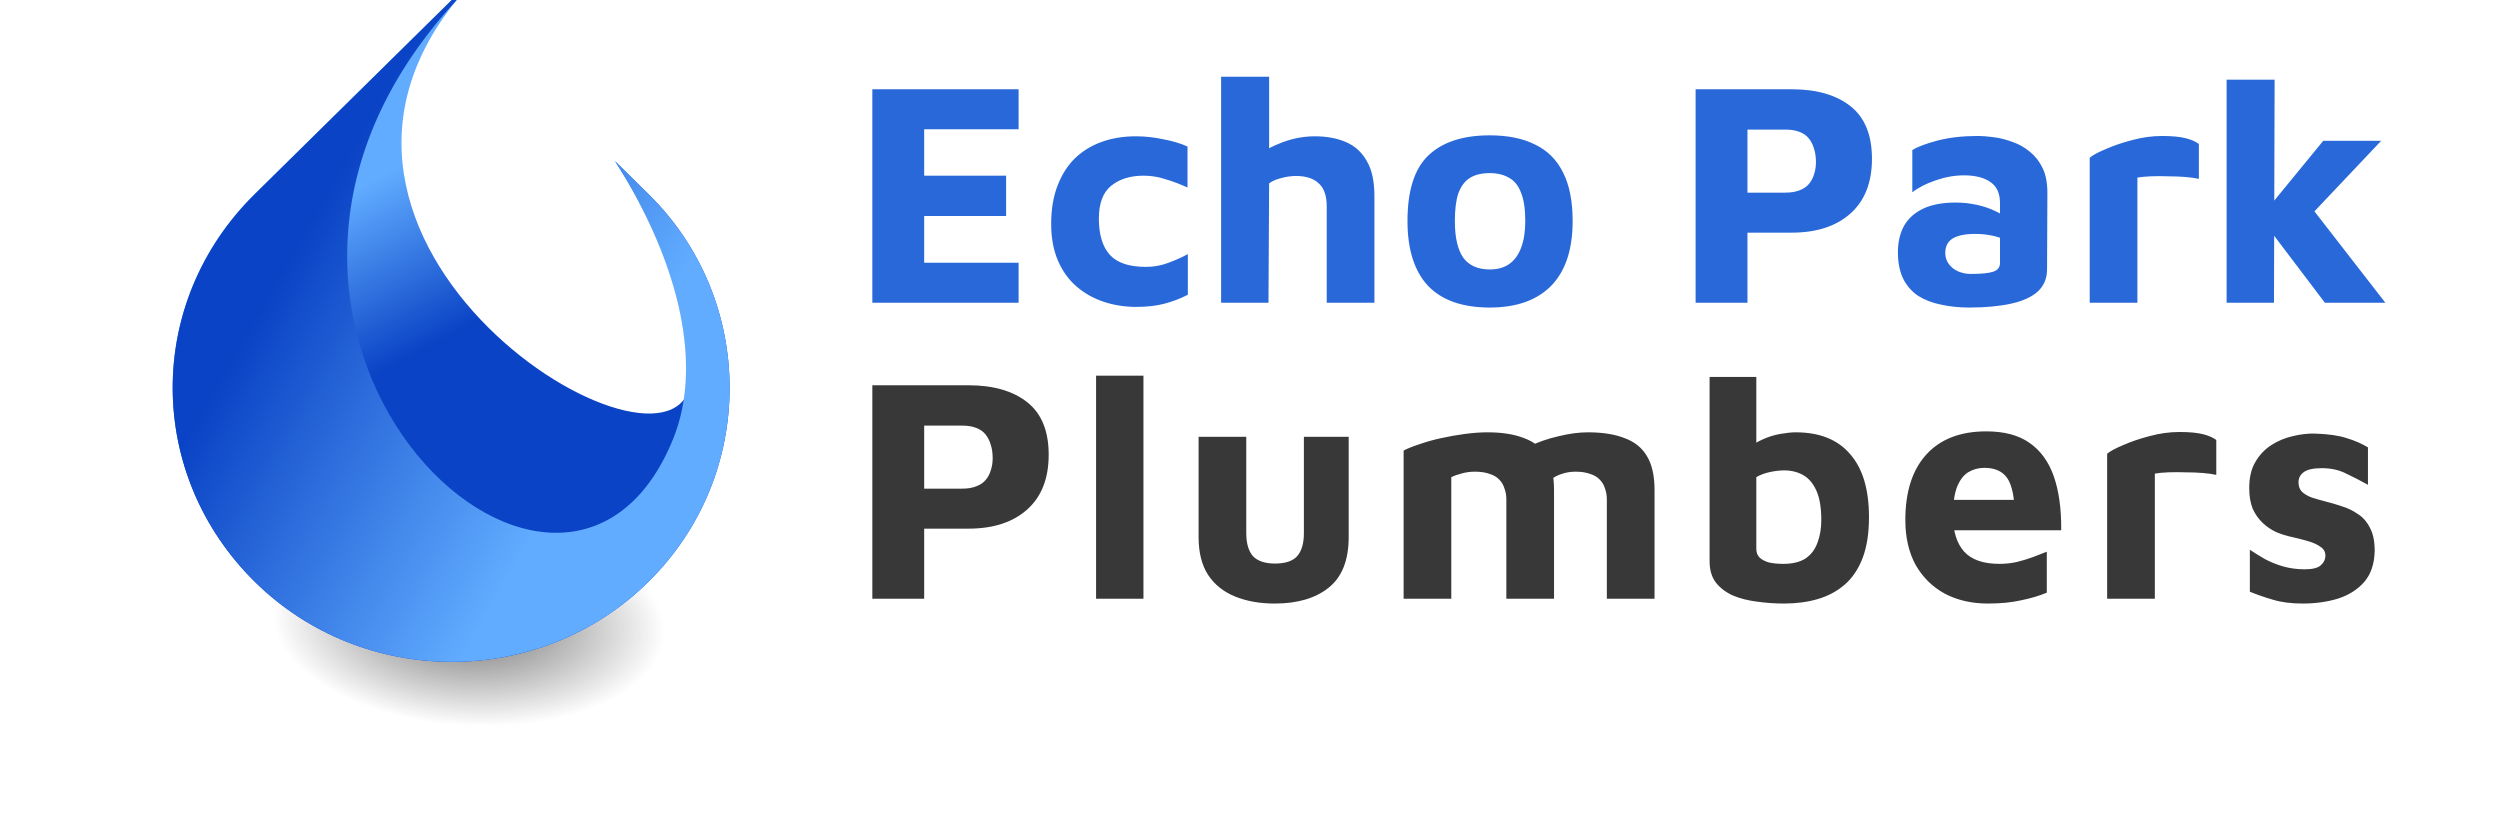 <svg xmlns="http://www.w3.org/2000/svg" width="256" height="86" viewBox="0 0 256 86" fill="none"><path d="M89.327 31V9.14H104.305V13.236H94.636V17.989H103.027V22.118H94.636V26.903H104.305V31H89.327ZM116.358 31.426C115.178 31.426 114.064 31.251 113.015 30.902C111.967 30.552 111.038 30.028 110.229 29.328C109.421 28.629 108.787 27.744 108.329 26.674C107.87 25.603 107.64 24.358 107.64 22.938C107.64 21.43 107.859 20.119 108.296 19.005C108.733 17.869 109.334 16.929 110.098 16.186C110.885 15.443 111.803 14.886 112.851 14.515C113.9 14.143 115.058 13.957 116.325 13.957C117.221 13.957 118.139 14.056 119.079 14.252C120.04 14.427 120.881 14.678 121.602 15.006V19.201C120.837 18.852 120.084 18.568 119.341 18.349C118.62 18.109 117.877 17.989 117.112 17.989C115.736 17.989 114.621 18.338 113.769 19.037C112.939 19.715 112.524 20.829 112.524 22.38C112.524 24.019 112.895 25.254 113.638 26.084C114.381 26.914 115.615 27.329 117.341 27.329C118.15 27.329 118.926 27.187 119.668 26.903C120.433 26.619 121.089 26.324 121.635 26.018V30.181C120.87 30.574 120.073 30.88 119.242 31.098C118.412 31.317 117.451 31.426 116.358 31.426ZM125.042 31V7.861H129.958V17.694L127.893 16.579C128.767 15.815 129.794 15.192 130.974 14.711C132.176 14.209 133.399 13.957 134.645 13.957C135.846 13.957 136.906 14.154 137.824 14.547C138.741 14.941 139.452 15.585 139.954 16.481C140.479 17.355 140.741 18.568 140.741 20.119V31H135.857V21.135C135.857 20.043 135.584 19.256 135.038 18.775C134.514 18.273 133.738 18.021 132.711 18.021C132.187 18.021 131.662 18.098 131.138 18.251C130.635 18.382 130.242 18.557 129.958 18.775L129.892 31H125.042ZM152.55 31.492C149.753 31.492 147.645 30.749 146.225 29.263C144.826 27.755 144.127 25.549 144.127 22.643C144.127 19.518 144.837 17.279 146.258 15.924C147.7 14.547 149.797 13.859 152.55 13.859C154.407 13.859 155.959 14.176 157.204 14.809C158.471 15.421 159.422 16.372 160.055 17.661C160.711 18.95 161.039 20.611 161.039 22.643C161.039 25.549 160.307 27.755 158.843 29.263C157.379 30.749 155.281 31.492 152.55 31.492ZM152.55 27.591C153.359 27.591 154.025 27.406 154.549 27.034C155.096 26.641 155.5 26.084 155.762 25.363C156.046 24.62 156.188 23.713 156.188 22.643C156.188 21.419 156.046 20.458 155.762 19.759C155.5 19.037 155.096 18.524 154.549 18.218C154.003 17.89 153.337 17.727 152.55 17.727C151.72 17.727 151.043 17.89 150.518 18.218C149.994 18.546 149.601 19.07 149.338 19.791C149.098 20.49 148.978 21.441 148.978 22.643C148.978 24.303 149.262 25.549 149.83 26.379C150.42 27.187 151.327 27.591 152.55 27.591ZM178.94 23.823V31H173.631V9.14H183.463C186.02 9.14 188.03 9.719 189.494 10.877C190.958 12.035 191.689 13.826 191.689 16.252C191.689 18.677 190.958 20.545 189.494 21.856C188.03 23.167 186.02 23.823 183.463 23.823H178.94ZM178.94 19.726H182.808C183.376 19.726 183.856 19.649 184.25 19.496C184.665 19.343 184.993 19.125 185.233 18.841C185.473 18.557 185.648 18.229 185.757 17.858C185.888 17.464 185.954 17.049 185.954 16.612C185.954 16.088 185.888 15.629 185.757 15.236C185.648 14.842 185.473 14.493 185.233 14.187C184.993 13.881 184.665 13.652 184.25 13.499C183.856 13.346 183.376 13.269 182.808 13.269H178.94V19.726ZM201.622 31.492C200.617 31.492 199.667 31.393 198.771 31.197C197.897 31.022 197.121 30.727 196.444 30.312C195.788 29.875 195.275 29.296 194.903 28.575C194.532 27.832 194.346 26.914 194.346 25.822C194.346 24.795 194.554 23.899 194.969 23.134C195.406 22.369 196.061 21.779 196.935 21.364C197.809 20.949 198.913 20.742 200.246 20.742C200.988 20.742 201.71 20.818 202.409 20.971C203.108 21.124 203.731 21.332 204.277 21.594C204.845 21.856 205.293 22.14 205.621 22.446L205.817 24.806C205.38 24.544 204.856 24.336 204.244 24.183C203.632 24.03 202.977 23.953 202.278 23.953C201.207 23.953 200.42 24.117 199.918 24.445C199.437 24.751 199.197 25.243 199.197 25.92C199.197 26.335 199.317 26.707 199.557 27.034C199.798 27.362 200.114 27.613 200.508 27.788C200.923 27.963 201.349 28.05 201.786 28.05C202.9 28.05 203.676 27.974 204.113 27.821C204.572 27.668 204.801 27.362 204.801 26.903V20.807C204.801 19.802 204.473 19.081 203.818 18.644C203.184 18.185 202.278 17.956 201.098 17.956C200.136 17.956 199.164 18.131 198.181 18.48C197.219 18.808 196.433 19.212 195.821 19.693V15.367C196.389 15.017 197.263 14.689 198.443 14.383C199.645 14.078 200.988 13.925 202.474 13.925C202.999 13.925 203.578 13.968 204.211 14.056C204.845 14.143 205.479 14.307 206.112 14.547C206.746 14.766 207.325 15.094 207.849 15.531C208.395 15.968 208.832 16.525 209.16 17.202C209.488 17.879 209.652 18.721 209.652 19.726L209.619 27.559C209.619 28.498 209.302 29.263 208.669 29.853C208.035 30.421 207.117 30.836 205.916 31.098C204.736 31.36 203.305 31.492 201.622 31.492ZM213.987 31V16.153C214.293 15.891 214.839 15.596 215.625 15.268C216.412 14.919 217.308 14.613 218.313 14.351C219.34 14.067 220.367 13.925 221.394 13.925C222.421 13.925 223.229 14.001 223.819 14.154C224.409 14.307 224.857 14.504 225.163 14.744V18.316C224.791 18.229 224.321 18.163 223.753 18.12C223.185 18.076 222.595 18.054 221.984 18.054C221.372 18.032 220.793 18.032 220.247 18.054C219.7 18.076 219.241 18.12 218.87 18.185V31H213.987ZM231.807 21.856L237.903 14.416H243.835L234.626 24.15L231.807 21.856ZM232.856 31H228.005V8.156H232.921L232.856 31ZM235.511 19.726L244.261 31H238.067L232.037 23.036L235.511 19.726Z" fill="#2868D9"></path><path d="M94.636 54.134V61.312H89.327V39.451H99.159C101.716 39.451 103.726 40.031 105.19 41.188C106.654 42.346 107.386 44.138 107.386 46.563C107.386 48.989 106.654 50.857 105.19 52.168C103.726 53.479 101.716 54.134 99.159 54.134H94.636ZM94.636 50.038H98.504C99.072 50.038 99.552 49.961 99.946 49.808C100.361 49.655 100.689 49.437 100.929 49.153C101.169 48.869 101.344 48.541 101.453 48.169C101.585 47.776 101.65 47.361 101.65 46.924C101.65 46.4 101.585 45.941 101.453 45.547C101.344 45.154 101.169 44.805 100.929 44.499C100.689 44.193 100.361 43.963 99.946 43.81C99.552 43.657 99.072 43.581 98.504 43.581H94.636V50.038ZM117.089 61.312H112.238V38.468H117.089V61.312ZM130.535 61.803C129.006 61.803 127.651 61.563 126.471 61.082C125.291 60.602 124.374 59.87 123.718 58.886C123.063 57.882 122.735 56.581 122.735 54.986V44.728H127.618V54.593C127.618 55.642 127.848 56.428 128.306 56.953C128.787 57.455 129.541 57.707 130.568 57.707C131.617 57.707 132.37 57.455 132.829 56.953C133.288 56.428 133.518 55.642 133.518 54.593V44.728H138.106V54.986C138.106 57.346 137.429 59.072 136.074 60.165C134.719 61.257 132.873 61.803 130.535 61.803ZM159.133 50.169V61.312H154.25V51.152C154.25 50.737 154.185 50.354 154.053 50.005C153.944 49.655 153.769 49.36 153.529 49.12C153.289 48.858 152.961 48.661 152.546 48.53C152.131 48.377 151.628 48.3 151.038 48.3C150.536 48.3 150.066 48.366 149.629 48.497C149.214 48.606 148.875 48.727 148.613 48.858V61.312H143.73V46.137C144.145 45.919 144.691 45.7 145.368 45.482C146.046 45.242 146.788 45.034 147.597 44.859C148.405 44.684 149.214 44.542 150.022 44.433C150.852 44.324 151.617 44.269 152.316 44.269C153.802 44.269 155.048 44.466 156.053 44.859C157.08 45.231 157.844 45.842 158.347 46.694C158.871 47.547 159.133 48.705 159.133 50.169ZM154.119 47.252C154.796 46.662 155.616 46.148 156.577 45.711C157.538 45.252 158.554 44.903 159.625 44.663C160.696 44.4 161.69 44.269 162.608 44.269C164.093 44.269 165.339 44.466 166.344 44.859C167.371 45.231 168.135 45.842 168.638 46.694C169.162 47.547 169.425 48.705 169.425 50.169V61.312H164.541V51.152C164.541 50.737 164.476 50.354 164.345 50.005C164.235 49.655 164.06 49.36 163.82 49.12C163.58 48.858 163.252 48.661 162.837 48.53C162.422 48.377 161.919 48.3 161.329 48.3C160.827 48.3 160.357 48.377 159.92 48.53C159.505 48.661 159.166 48.836 158.904 49.054L154.119 47.252ZM182.666 61.803C181.748 61.803 180.83 61.738 179.913 61.607C179.017 61.498 178.198 61.29 177.455 60.984C176.734 60.656 176.155 60.219 175.718 59.673C175.281 59.105 175.062 58.373 175.062 57.477V38.599H179.847V47.645L178.93 46.105C179.323 45.646 179.825 45.285 180.437 45.023C181.049 44.739 181.672 44.542 182.305 44.433C182.939 44.324 183.463 44.269 183.878 44.269C186.326 44.269 188.183 45.012 189.45 46.498C190.739 47.962 191.384 50.114 191.384 52.954C191.384 54.615 191.165 56.013 190.728 57.15C190.291 58.286 189.679 59.192 188.893 59.87C188.106 60.547 187.189 61.039 186.14 61.345C185.091 61.651 183.933 61.803 182.666 61.803ZM182.6 57.739C183.562 57.739 184.326 57.554 184.894 57.182C185.463 56.789 185.867 56.254 186.107 55.576C186.369 54.899 186.5 54.123 186.5 53.249C186.5 52.004 186.337 51.01 186.009 50.267C185.681 49.524 185.233 48.989 184.665 48.661C184.097 48.333 183.441 48.169 182.699 48.169C182.262 48.169 181.781 48.224 181.257 48.333C180.732 48.443 180.262 48.617 179.847 48.858V56.199C179.847 56.592 179.967 56.898 180.208 57.117C180.448 57.335 180.776 57.499 181.191 57.608C181.628 57.696 182.098 57.739 182.6 57.739ZM203.562 61.803C201.902 61.803 200.427 61.465 199.138 60.787C197.87 60.088 196.876 59.105 196.155 57.838C195.456 56.549 195.106 55.019 195.106 53.249C195.106 50.365 195.817 48.137 197.237 46.563C198.679 44.968 200.733 44.171 203.398 44.171C205.234 44.171 206.709 44.564 207.823 45.351C208.959 46.137 209.789 47.285 210.314 48.792C210.838 50.3 211.089 52.135 211.067 54.298H198.449L197.925 51.185H207.036L206.315 52.725C206.293 50.955 206.042 49.71 205.561 48.989C205.081 48.268 204.294 47.907 203.202 47.907C202.59 47.907 202.033 48.06 201.53 48.366C201.049 48.672 200.667 49.185 200.383 49.906C200.121 50.606 199.99 51.578 199.99 52.823C199.99 54.397 200.361 55.609 201.104 56.461C201.869 57.313 203.081 57.739 204.742 57.739C205.354 57.739 205.955 57.674 206.545 57.543C207.156 57.39 207.725 57.215 208.249 57.018C208.773 56.822 209.221 56.647 209.593 56.494V60.689C208.806 61.017 207.921 61.279 206.938 61.476C205.977 61.694 204.851 61.803 203.562 61.803ZM215.771 61.312V46.465C216.077 46.203 216.623 45.908 217.41 45.58C218.197 45.231 219.092 44.925 220.098 44.663C221.124 44.379 222.151 44.236 223.178 44.236C224.205 44.236 225.014 44.313 225.604 44.466C226.194 44.619 226.641 44.816 226.947 45.056V48.628C226.576 48.541 226.106 48.475 225.538 48.432C224.97 48.388 224.38 48.366 223.768 48.366C223.156 48.344 222.577 48.344 222.031 48.366C221.485 48.388 221.026 48.432 220.655 48.497V61.312H215.771ZM235.793 61.803C234.613 61.803 233.597 61.672 232.745 61.41C231.915 61.17 231.128 60.897 230.385 60.591V56.297C230.844 56.603 231.358 56.92 231.926 57.248C232.494 57.554 233.116 57.805 233.794 58.002C234.493 58.198 235.225 58.297 235.99 58.297C236.776 58.297 237.323 58.166 237.628 57.903C237.956 57.619 238.12 57.281 238.12 56.887C238.12 56.516 237.956 56.221 237.628 56.002C237.301 55.762 236.875 55.565 236.35 55.413C235.826 55.26 235.269 55.117 234.679 54.986C234.154 54.877 233.63 54.713 233.106 54.495C232.581 54.255 232.111 53.938 231.696 53.544C231.281 53.151 230.942 52.67 230.68 52.102C230.44 51.512 230.32 50.802 230.32 49.972C230.32 48.901 230.527 48.016 230.942 47.317C231.358 46.596 231.904 46.017 232.581 45.58C233.259 45.143 233.99 44.837 234.777 44.663C235.564 44.466 236.328 44.379 237.071 44.4C238.426 44.444 239.497 44.597 240.283 44.859C241.092 45.099 241.823 45.416 242.479 45.81V49.644C241.736 49.229 240.993 48.847 240.25 48.497C239.529 48.126 238.699 47.94 237.759 47.94C236.907 47.94 236.296 48.071 235.924 48.333C235.553 48.595 235.367 48.945 235.367 49.382C235.367 49.797 235.487 50.125 235.727 50.365C235.99 50.606 236.328 50.802 236.743 50.955C237.159 51.086 237.617 51.217 238.12 51.349C238.666 51.48 239.223 51.643 239.791 51.84C240.381 52.015 240.928 52.277 241.43 52.627C241.955 52.954 242.37 53.424 242.676 54.036C243.003 54.626 243.167 55.413 243.167 56.396C243.145 57.728 242.785 58.799 242.086 59.608C241.387 60.394 240.48 60.962 239.365 61.312C238.273 61.64 237.082 61.803 235.793 61.803Z" fill="#383838"></path><path opacity="0.83" d="M95.803 64.965C94.225 77.798 71.485 87.066 45.163 85.521C18.721 84.007 -1.308 72.213 0.284 59.394C1.897 46.332 24.565 37.044 50.972 38.628C77.341 40.166 97.423 51.955 95.803 64.965Z" fill="url(#paint0_radial_1433_63)"></path><path fill-rule="evenodd" clip-rule="evenodd" d="M66.395 59.579C55.325 70.508 37.183 70.508 26.098 59.579C15.011 48.655 14.745 31.05 26.098 19.865L46.257 0H46.769C25.624 26.047 70.574 52.567 70.79 38.393C70.906 30.832 69.748 27.2 62.975 16.494L66.395 19.867C77.488 30.776 77.488 48.655 66.395 59.579Z" fill="url(#paint1_linear_1433_63)"></path><path fill-rule="evenodd" clip-rule="evenodd" d="M66.395 59.579C55.325 70.508 37.183 70.508 26.098 59.579C15.011 48.655 14.745 31.05 26.098 19.865L46.257 0H46.769C15.804 33.491 57.55 73.251 68.959 44.87C71.91 37.509 69.75 27.198 62.975 16.492L66.395 19.865C77.488 30.776 77.488 48.655 66.395 59.579Z" fill="url(#paint2_linear_1433_63)"></path><defs><radialGradient id="paint0_radial_1433_63" cx="0" cy="0" r="1" gradientUnits="userSpaceOnUse" gradientTransform="translate(48.032 63.829) rotate(3.465) scale(44.6 23.319)"><stop stop-color="#272727" stop-opacity="0.8"></stop><stop offset="0.45" stop-color="#272727" stop-opacity="0"></stop></radialGradient><linearGradient id="paint1_linear_1433_63" x1="31.965" y1="12.686" x2="43.996" y2="35.487" gradientUnits="userSpaceOnUse"><stop offset="0.313" stop-color="#61ACFF"></stop><stop offset="1" stop-color="#0A43C5"></stop></linearGradient><linearGradient id="paint2_linear_1433_63" x1="74.755" y1="52.31" x2="29.611" y2="26.414" gradientUnits="userSpaceOnUse"><stop offset="0.313" stop-color="#61ACFF"></stop><stop offset="1" stop-color="#0A43C5"></stop></linearGradient></defs></svg>